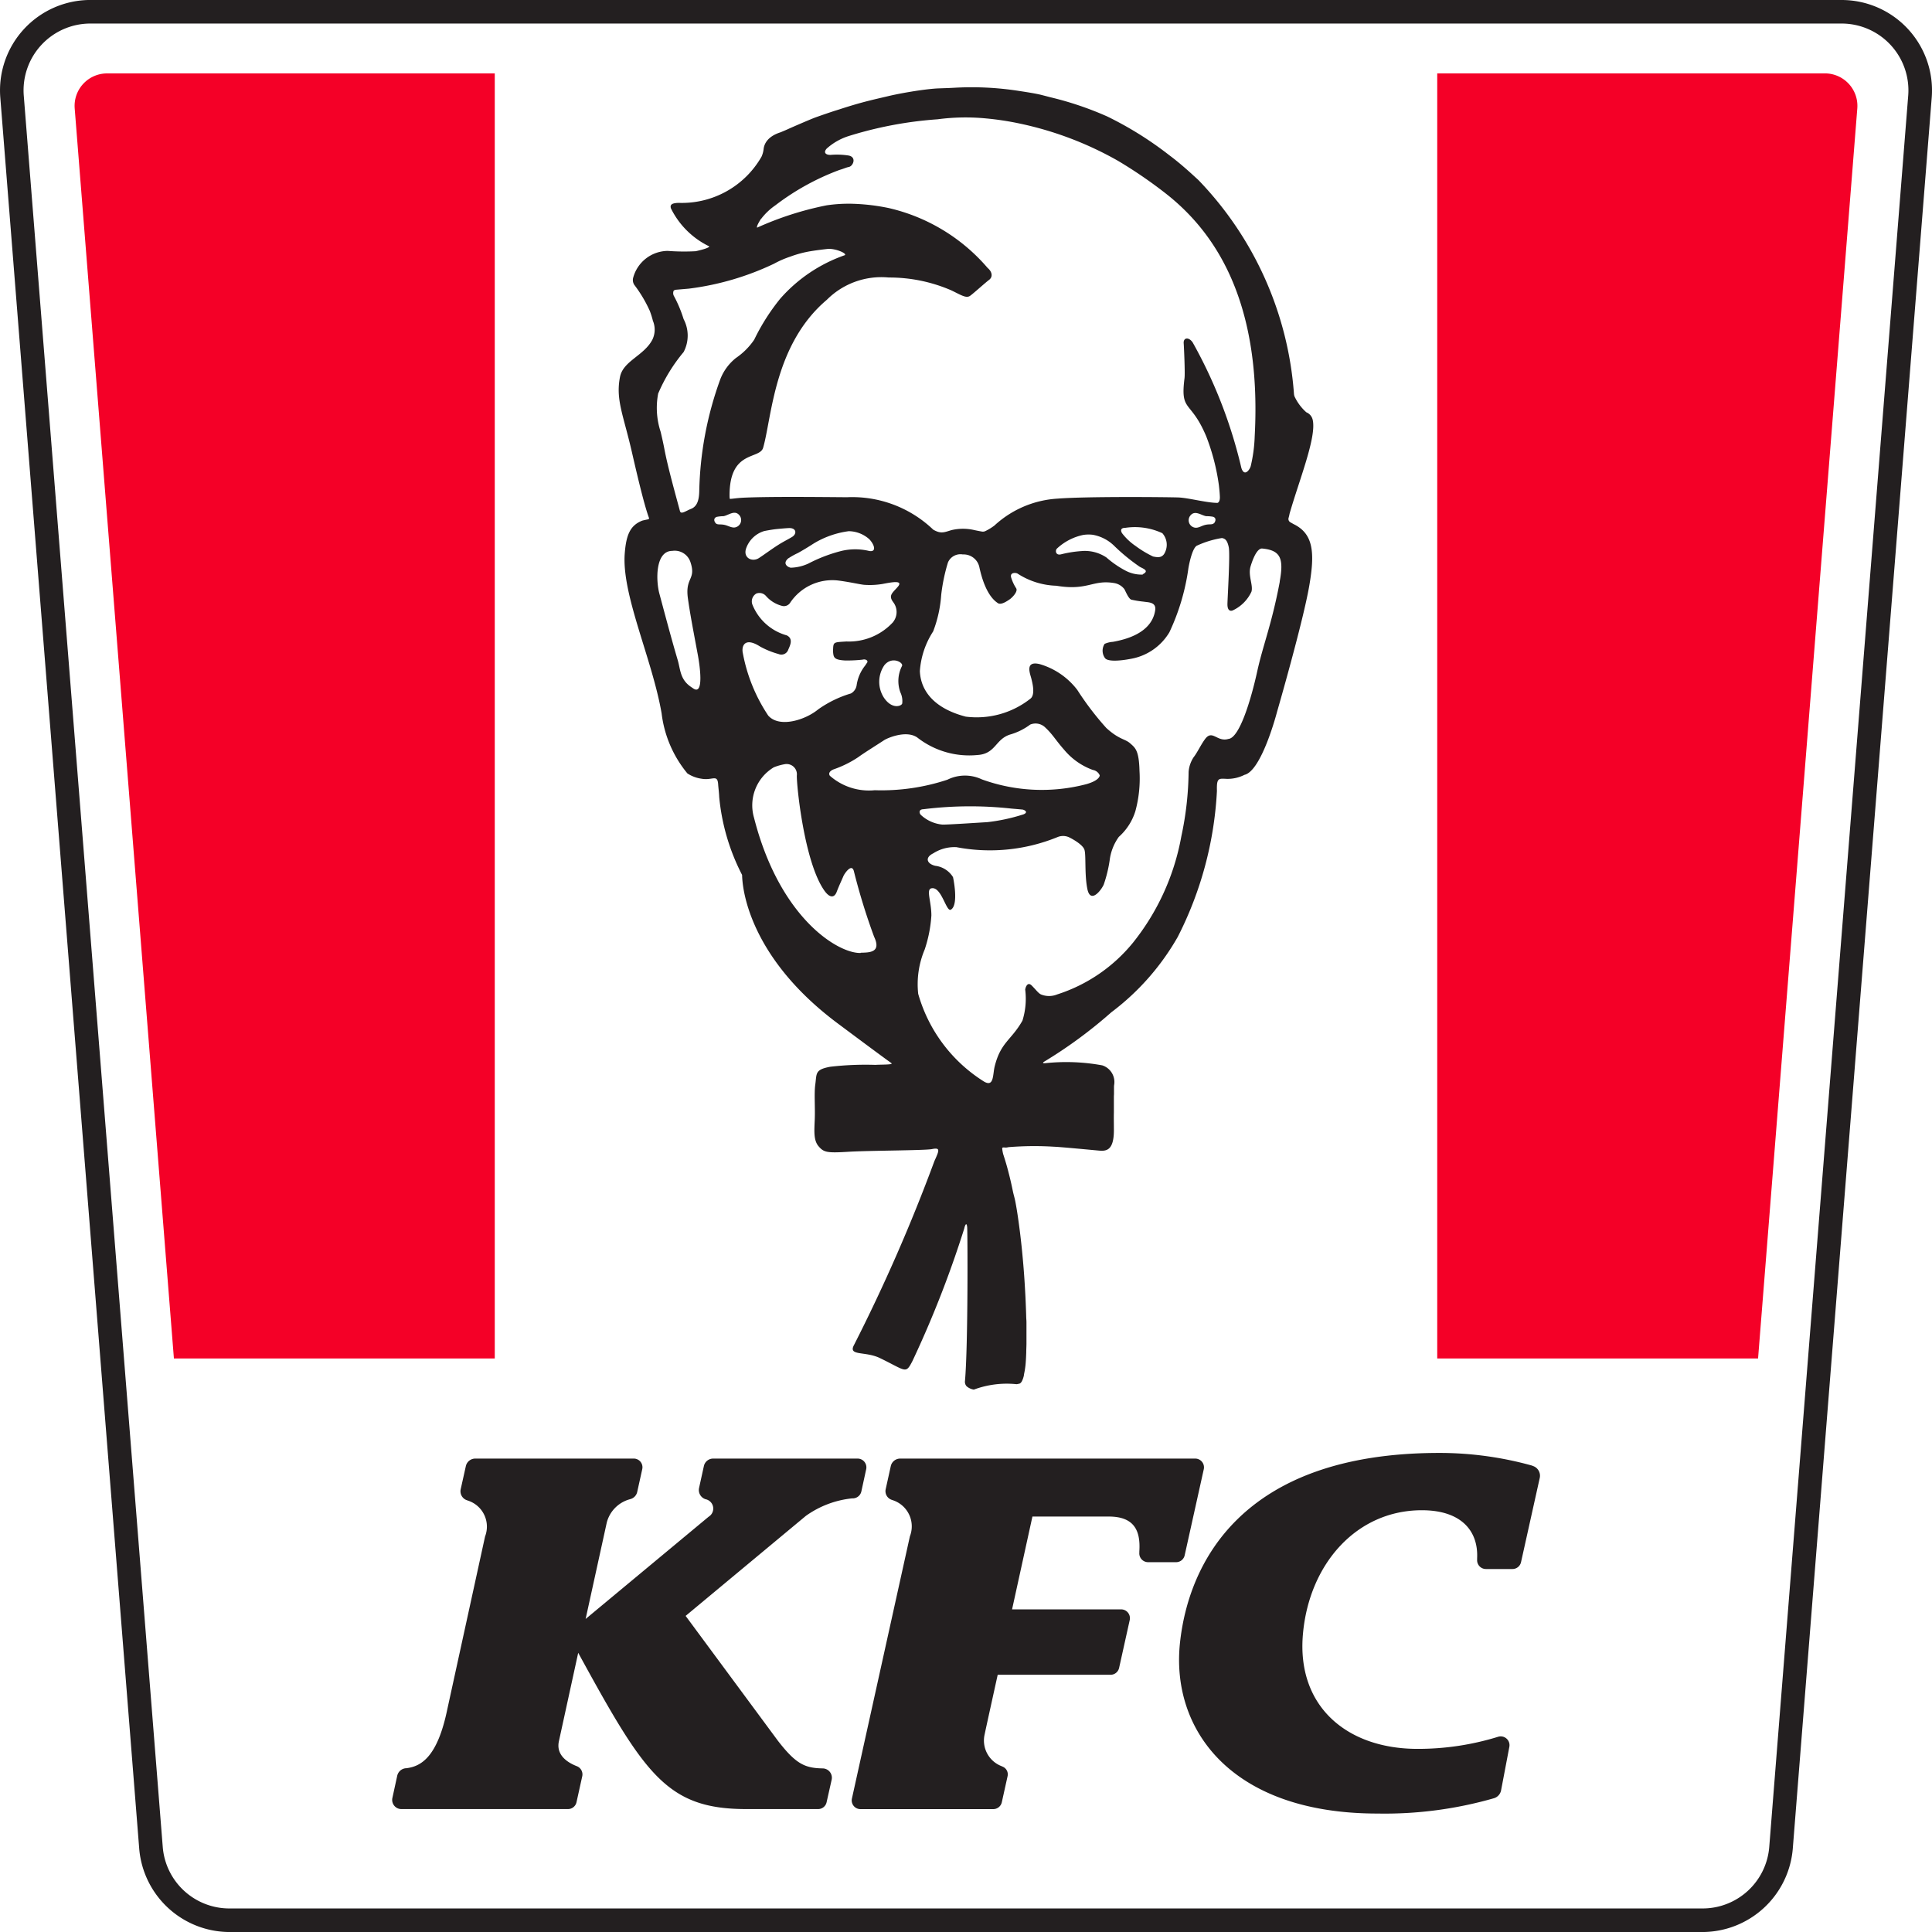<svg xmlns="http://www.w3.org/2000/svg" width="79.999" height="80" viewBox="0 0 79.999 80"><g transform="translate(0 -0.214)"><path d="M20.432,3.2H4.378a1.344,1.344,0,0,0-1.34,1.45L7.146,56.41H20.432Zm55.079,0H59.457V56.41H72.742L76.851,4.649a1.345,1.345,0,0,0-1.34-1.45" transform="translate(0.055 0.054)" fill="#f40027" fill-rule="evenodd"/><g transform="translate(0 0.214)"><path d="M76.253.989a2.767,2.767,0,0,1,2.761,2.983l-5.754,72.52A2.768,2.768,0,0,1,70.5,79.038H9.5a2.767,2.767,0,0,1-2.761-2.546L.984,3.972A2.767,2.767,0,0,1,3.746.989Zm0-.976H3.746A3.743,3.743,0,0,0,.012,4.049L5.765,76.569A3.762,3.762,0,0,0,9.5,80.014h61a3.763,3.763,0,0,0,3.734-3.445L79.988,4.049A3.743,3.743,0,0,0,76.253.014Z" transform="translate(0 -0.014)" fill="#231f20" fill-rule="evenodd"/><path d="M47.25,64.835a.365.365,0,0,1-.363-.4c0-.037,0-.048,0-.049.059-.908-.252-1.441-1.272-1.441l-3.155,0-.843,3.844h4.517a.364.364,0,0,1,.355.442l-.44,1.982a.362.362,0,0,1-.354.284H41.022s-.52,2.355-.538,2.457a1.135,1.135,0,0,0,.694,1.325l.054.025a.344.344,0,0,1,.2.389l-.24,1.084a.362.362,0,0,1-.353.283h-5.5a.361.361,0,0,1-.353-.439l2.4-10.856a1.139,1.139,0,0,0-.719-1.5l-.041-.015a.378.378,0,0,1-.242-.438l.211-.956a.4.4,0,0,1,.387-.311H49.2a.363.363,0,0,1,.355.442l-.791,3.564a.362.362,0,0,1-.353.284ZM28.856,60.854a.393.393,0,0,1,.384-.309h5.98a.364.364,0,0,1,.356.443l-.2.919a.366.366,0,0,1-.323.284l-.045,0a3.991,3.991,0,0,0-1.931.728L28.1,67.059a0,0,0,0,0,0,0l3.826,5.177c.741.953,1.107,1.126,1.853,1.138a.386.386,0,0,1,.367.472l-.209.931a.359.359,0,0,1-.351.281H30.61c-3.3,0-4.21-1.447-6.958-6.471h0l-.8,3.665c-.122.57.355.871.7,1.013l.044.018a.364.364,0,0,1,.223.418l-.238,1.075a.361.361,0,0,1-.352.282h-6.9a.38.38,0,0,1-.371-.462l.2-.918a.4.4,0,0,1,.345-.31l.02,0c.633-.073,1.3-.473,1.706-2.43l1.566-7.167a1.132,1.132,0,0,0-.688-1.479l-.065-.023a.392.392,0,0,1-.256-.455L19,60.855a.4.4,0,0,1,.386-.31h6.567a.359.359,0,0,1,.351.437l-.209.945a.394.394,0,0,1-.268.291l-.05.015a1.352,1.352,0,0,0-.943.964l-.875,3.989a0,0,0,0,0,0,0l5.093-4.233a.394.394,0,0,0-.123-.724h0a.4.4,0,0,1-.273-.467Zm34.311-.008a.425.425,0,0,1,.3.5l-.775,3.487a.363.363,0,0,1-.355.285h-1.1a.364.364,0,0,1-.363-.383c0-.045,0-.064,0-.065.053-1.137-.665-1.987-2.29-1.986-2.7,0-4.666,2.217-4.923,5.128-.266,3.006,1.835,4.754,4.745,4.753a11.206,11.206,0,0,0,3.335-.5.364.364,0,0,1,.467.416l-.342,1.8a.425.425,0,0,1-.289.326,16.358,16.358,0,0,1-4.832.636c-6.087,0-8.557-3.5-8.175-7.07.34-3.179,2.443-7.861,10.736-7.862a14.279,14.279,0,0,1,3.859.529M52.7,24.246c-.328,1.745-.695,2.621-.931,3.7-.245,1.119-.725,2.756-1.192,2.8-.472.142-.661-.4-.964,0-.18.24-.32.557-.481.762a1.281,1.281,0,0,0-.205.6,13.222,13.222,0,0,1-.3,2.666,9.825,9.825,0,0,1-2,4.405,6.671,6.671,0,0,1-3.147,2.148.882.882,0,0,1-.663,0c-.111-.05-.2-.183-.385-.369s-.264.1-.271.167a3.041,3.041,0,0,1-.114,1.285c-.461.816-.9.887-1.151,1.9-.083.343-.025.862-.435.627A6.317,6.317,0,0,1,37.73,41.3,3.707,3.707,0,0,1,38,39.463a5.523,5.523,0,0,0,.276-1.407c0-.581-.227-1.073,0-1.124.421-.093.613,1,.808.883.34-.2.088-1.346.088-1.346A1.007,1.007,0,0,0,38.439,36c-.343-.08-.451-.337-.085-.517a1.623,1.623,0,0,1,.96-.255,7.4,7.4,0,0,0,4.182-.416.6.6,0,0,1,.466,0c.153.071.563.3.646.506s0,1.029.128,1.646.569.057.677-.188a5.543,5.543,0,0,0,.244-.995,2.1,2.1,0,0,1,.38-.979,2.354,2.354,0,0,0,.685-1.063,5.151,5.151,0,0,0,.172-1.661c-.021-.869-.179-.964-.389-1.151s-.456-.15-.986-.635a12.1,12.1,0,0,1-1.2-1.574,3.018,3.018,0,0,0-1.559-1.07c-.646-.156-.378.44-.343.607.027.118.179.646-.036.821a3.589,3.589,0,0,1-2.682.747c-1.388-.362-1.868-1.135-1.9-1.882a3.444,3.444,0,0,1,.55-1.646,5.188,5.188,0,0,0,.334-1.514,7.422,7.422,0,0,1,.28-1.344.564.564,0,0,1,.615-.33.666.666,0,0,1,.685.528c.241,1.117.635,1.4.768,1.489s.387-.09.485-.156.352-.32.273-.457a1.748,1.748,0,0,1-.214-.464c-.046-.213.22-.187.274-.144a3.114,3.114,0,0,0,1.6.5c1.315.219,1.5-.266,2.408-.109a.668.668,0,0,1,.413.254c.06.116.17.383.28.43a4.147,4.147,0,0,0,.516.084c.191.032.534.011.476.364-.147.947-1.24,1.208-1.751,1.3a1,1,0,0,0-.342.084.522.522,0,0,0,.013.585c.09.135.5.143,1.069.035a2.326,2.326,0,0,0,1.6-1.1,9.135,9.135,0,0,0,.79-2.668c.054-.3.175-.811.342-.915a3.932,3.932,0,0,1,1.043-.319c.129.022.223.085.284.382s-.052,2.092-.055,2.363c0,.288.145.286.227.248a1.594,1.594,0,0,0,.767-.771c.08-.274-.151-.673-.035-1.052.181-.591.358-.748.482-.736.751.072.9.4.725,1.355M42.058,33.879a7.616,7.616,0,0,1-1.476.314c-.394.022-1.643.107-1.853.1a1.518,1.518,0,0,1-.888-.4c-.057-.052-.119-.232.112-.237a15.644,15.644,0,0,1,3.642-.025c.266.022.392.034.455.04s.286.113.007.211m-6.126-1.012a2.45,2.45,0,0,1-1.86-.6c-.083-.131.057-.232.183-.273a4.428,4.428,0,0,0,1-.5c.207-.155.779-.51,1.067-.7.136-.089.915-.428,1.371-.11a3.489,3.489,0,0,0,2.493.725c.753-.046.736-.653,1.348-.847a2.561,2.561,0,0,0,.833-.412.573.573,0,0,1,.631.125c.307.286.419.512.774.914a2.773,2.773,0,0,0,1.19.838.376.376,0,0,1,.286.224c0,.055-.066.226-.557.366a7.279,7.279,0,0,1-4.326-.2,1.634,1.634,0,0,0-1.423.014,8.682,8.682,0,0,1-3.011.436m-.582,6.739c-.929.029-3.356-1.437-4.416-5.6a1.835,1.835,0,0,1,.818-2.087,2.2,2.2,0,0,1,.461-.131.426.426,0,0,1,.494.469c-.015.387.307,3.612,1.149,4.779.209.289.4.3.5.044.088-.237.234-.544.281-.66.034-.084.341-.552.432-.2a26.158,26.158,0,0,0,.836,2.711c.315.666-.2.655-.553.665M30.47,27.2c-.065-.28.059-.7.719-.276a3.542,3.542,0,0,0,.76.307.3.3,0,0,0,.4-.179c.061-.15.232-.45-.061-.594a2.15,2.15,0,0,1-1.428-1.287.376.376,0,0,1,.167-.444.358.358,0,0,1,.4.1,1.324,1.324,0,0,0,.681.414.306.306,0,0,0,.325-.141,2.1,2.1,0,0,1,1.96-.916c.489.06.941.169,1.106.181a3.231,3.231,0,0,0,.755-.036c.356-.067.886-.177.627.123-.211.244-.388.345-.2.61l.028.039a.667.667,0,0,1,0,.78l-.021.03a2.475,2.475,0,0,1-1.927.8c-.511.033-.543.014-.554.306a.951.951,0,0,0,.014.251c.031.147.125.208.48.23a5.877,5.877,0,0,0,.729-.035c.116-.035.252.039.178.136-.012.014-.059.085-.067.1a1.694,1.694,0,0,0-.358.809.469.469,0,0,1-.243.358l-.005,0a4.609,4.609,0,0,0-1.347.657c-.518.43-1.6.785-2.068.256A6.932,6.932,0,0,1,30.47,27.2m-.337-5.21c-.146.015-.269-.074-.428-.108-.185-.04-.3.016-.374-.086s-.055-.2.05-.243a1.47,1.47,0,0,1,.288-.03c.217-.041.481-.289.676-.014a.31.31,0,0,1-.212.481m-1.8,6.609c-.468-.312-.443-.72-.562-1.122-.253-.852-.525-1.879-.759-2.752-.142-.528-.178-1.766.538-1.766a.685.685,0,0,1,.745.453c.257.756-.227.625-.1,1.519.088.632.209,1.255.409,2.329.092.495.253,1.686-.182,1.4m-1.465-12.2a6.863,6.863,0,0,1,1.06-1.734,1.461,1.461,0,0,0,0-1.362,5.324,5.324,0,0,0-.412-.978.258.258,0,0,1,0-.2l.055-.036.574-.049a11.5,11.5,0,0,0,3.526-1.032,4.007,4.007,0,0,1,.678-.295,4.509,4.509,0,0,1,.841-.224c.215-.035.469-.068.687-.092.325-.037.838.19.724.258a6.324,6.324,0,0,0-2.672,1.8,8.673,8.673,0,0,0-1.079,1.7,2.858,2.858,0,0,1-.753.754,2.084,2.084,0,0,0-.651.885,14.346,14.346,0,0,0-.871,4.645c-.009.3-.061.613-.343.721h0c-.232.094-.42.247-.459.08-.149-.563-.494-1.778-.639-2.547-.046-.243-.1-.483-.157-.723a3.173,3.173,0,0,1-.106-1.57m4.992,6.24c-.3.189-.591.409-.813.553-.271.179-.653.008-.542-.373a1.141,1.141,0,0,1,.759-.743c.057-.012.276-.054.46-.076.214-.023.441-.042.557-.047.313-.014.347.237.135.367-.141.087-.358.194-.556.319m.412.561a2.923,2.923,0,0,1,.384-.213c.191-.106.41-.237.631-.38a3.716,3.716,0,0,1,1.478-.525,1.3,1.3,0,0,1,.854.338c.226.246.287.532-.007.482a2.47,2.47,0,0,0-1.162,0,6.309,6.309,0,0,0-1.356.519,1.844,1.844,0,0,1-.727.173c-.1-.007-.385-.159-.1-.394m4.634,5.558a.831.831,0,0,1,.076.454c-.022.115-.424.264-.758-.236a1.212,1.212,0,0,1,.021-1.348c.315-.385.8-.105.727.037a1.363,1.363,0,0,0-.066,1.093m10.034-4.879a1.412,1.412,0,0,1-.716-.166,4.038,4.038,0,0,1-.785-.541,1.6,1.6,0,0,0-1.042-.266,4.773,4.773,0,0,0-.837.134c-.229.056-.247-.153-.178-.232A2.275,2.275,0,0,1,44.56,22.3a1.427,1.427,0,0,1,.4-.007,1.689,1.689,0,0,1,.9.472,7.928,7.928,0,0,0,1.038.849c.131.078.423.164.132.312m-.287-1.162a2.4,2.4,0,0,1-.573-.538c-.069-.119-.053-.219.131-.22a2.684,2.684,0,0,1,1.538.221.72.72,0,0,1,.113.789c-.12.274-.358.2-.495.177a4.37,4.37,0,0,1-.714-.428M50,21.792c-.1.107-.186.042-.389.093-.159.039-.264.128-.41.115a.31.31,0,0,1-.221-.477c.191-.279.459-.036.676,0a1.461,1.461,0,0,1,.289.025c.106.038.121.136.054.242M31.231,9.206a2.578,2.578,0,0,1,.582-.553,10.23,10.23,0,0,1,2.652-1.465c.214-.064.269-.1.406-.129.173-.045.32-.418-.041-.473a3.13,3.13,0,0,0-.734-.023c-.2,0-.3-.1-.153-.263a2.492,2.492,0,0,1,.888-.511,16.072,16.072,0,0,1,3.7-.7A8.78,8.78,0,0,1,40.5,5.049a12.1,12.1,0,0,1,1.458.221A14.149,14.149,0,0,1,46,6.806a18.9,18.9,0,0,1,1.964,1.342c1.868,1.457,4.014,4.227,3.7,10.062a6.159,6.159,0,0,1-.164,1.237c-.047.169-.27.457-.389.076A19.887,19.887,0,0,0,49.1,14.336c-.157-.242-.4-.22-.376.036.009.106.061,1.22.034,1.435-.183,1.433.256.875.9,2.413a8.886,8.886,0,0,1,.523,2.023c.017.152.037.329.041.5,0,.214-.1.229-.1.229-.443,0-1.214-.212-1.63-.225-.473-.015-3.759-.048-4.994.049a4.218,4.218,0,0,0-2.609,1.112,2.188,2.188,0,0,1-.374.23.241.241,0,0,1-.15.021c-.057-.01-.149-.027-.3-.058a2.05,2.05,0,0,0-.961,0c-.294.088-.433.164-.752-.021a4.851,4.851,0,0,0-3.574-1.342c-1.375-.011-3.177-.029-4.239.017-.343.015-.522.054-.61.051a.818.818,0,0,1-.01-.107c-.018-1.937,1.246-1.508,1.391-2.011.361-1.255.446-4.272,2.637-6.125a3.188,3.188,0,0,1,2.564-.923,6.456,6.456,0,0,1,2.591.532c.415.2.62.342.783.222s.6-.519.779-.655.113-.354-.058-.494a7.651,7.651,0,0,0-4.1-2.482,8.523,8.523,0,0,0-1.445-.175,6.187,6.187,0,0,0-1.129.064,13.287,13.287,0,0,0-2.872.923c-.041-.044.117-.3.165-.37m-.787,27.171c.023,1,.6,3.642,3.959,6.149,1.4,1.045,2.041,1.517,2.225,1.645v.008c.092.064-.5.049-.658.065a12.722,12.722,0,0,0-1.873.077c-.646.119-.558.275-.623.742-.051.371,0,.958-.022,1.458s-.047.856.165,1.1.341.276,1.228.221c.844-.052,3.179-.053,3.461-.111.361-.074.3.057.1.5a71.312,71.312,0,0,1-3.328,7.612c-.253.467.459.246,1.068.539,1.1.531,1.064.678,1.352.125a43.663,43.663,0,0,0,2.145-5.487c.032-.15.1-.281.121-.055.018.163.041,4.88-.091,6.368a.275.275,0,0,0,.067.218.6.6,0,0,0,.3.139h0a3.911,3.911,0,0,1,1.769-.224.8.8,0,0,0,.143-.031.319.319,0,0,0,.077-.09.955.955,0,0,0,.086-.257c0-.007,0-.013,0-.021a3.573,3.573,0,0,0,.063-.38c.008-.075.013-.151.018-.227.006-.1.01-.2.014-.3,0-.119.007-.237.009-.356q0-.206,0-.411c0-.153,0-.306,0-.459s-.007-.111-.011-.278-.012-.358-.019-.536-.017-.377-.028-.565-.023-.392-.037-.587-.03-.4-.048-.6-.037-.409-.059-.613-.045-.411-.071-.616-.053-.408-.083-.612-.062-.4-.1-.6-.071-.28-.111-.474-.08-.376-.126-.562-.09-.356-.141-.533q-.061-.21-.13-.42a1.441,1.441,0,0,1-.041-.238c.014-.069.1-.019.2-.037l.07-.013a13.278,13.278,0,0,1,1.882-.017c.232.007,1.421.12,1.755.151s.736.109.718-.9c0-.269-.006-.429,0-.68,0-.034,0-.069,0-.1,0-.064,0-.126,0-.187,0-.037,0-.07,0-.106s0-.069,0-.1,0-.062,0-.091c0-.055,0-.107.005-.155,0-.015,0-.029,0-.043,0-.037,0-.07,0-.1,0-.016,0-.031,0-.046s0-.052,0-.073,0-.016,0-.022c0-.03,0-.063.005-.1a.725.725,0,0,0-.49-.817,8.2,8.2,0,0,0-2.33-.093c-.118.011-.145,0-.108-.033v-.008a19.152,19.152,0,0,0,2.811-2.063,10.251,10.251,0,0,0,2.75-3.12A14.977,14.977,0,0,0,50.1,32.9c-.017-.56.073-.513.422-.5a1.546,1.546,0,0,0,.718-.167c.716-.163,1.349-2.608,1.349-2.608s1.076-3.713,1.336-5.231c.232-1.35.177-2.14-.647-2.541l-.138-.078a.156.156,0,0,1-.074-.177c.016-.057.033-.125.041-.175.4-1.4,1.123-3.17.959-3.888a.44.44,0,0,0-.264-.314,2.018,2.018,0,0,1-.492-.663.445.445,0,0,1-.021-.113A14.236,14.236,0,0,0,49.329,7.6l-.307-.28c-.24-.216-.546-.484-.9-.748a14.535,14.535,0,0,0-2.563-1.6,13.5,13.5,0,0,0-2.373-.8c-.127-.034-.255-.067-.385-.1-.2-.047-.512-.1-.867-.153A12.685,12.685,0,0,0,39.2,3.784h0c-.115.006-.25.012-.285.013l-.177.006-.2.007c-.2.01-.474.041-.758.081-.457.066-.948.158-1.25.229-.338.082-.794.177-1.364.341-.234.068-.47.141-.7.217l-.2.062c-.253.083-.507.17-.765.262-.186.065-.979.409-1.151.488-.083.038-.2.087-.319.137-.559.177-.676.5-.7.678a1.064,1.064,0,0,1-.088.331A3.8,3.8,0,0,1,27.8,8.549c-.2.01-.37.038-.308.229a3.427,3.427,0,0,0,1.587,1.573c-.008.078-.464.177-.56.2a8.887,8.887,0,0,1-1.16-.013H27.35a1.5,1.5,0,0,0-1.421,1.107.367.367,0,0,0,.046.3,5.433,5.433,0,0,1,.639,1.073l.006.015a3.321,3.321,0,0,1,.125.4.951.951,0,0,1-.019.775c-.347.672-1.214.883-1.344,1.551-.185.95.143,1.571.5,3.141.247,1.076.513,2.189.7,2.693a.044.044,0,0,1-.033.06c-.076.015-.208.042-.253.057-.5.2-.66.6-.718,1.369-.126,1.711,1.137,4.35,1.528,6.61a4.791,4.791,0,0,0,1.068,2.486,1.436,1.436,0,0,0,.592.22c.457.079.656-.21.682.249.006.1.038.353.042.5a8.788,8.788,0,0,0,.948,3.233" transform="translate(0.29 -0.149)" fill="#231f20" fill-rule="evenodd"/></g></g></svg>